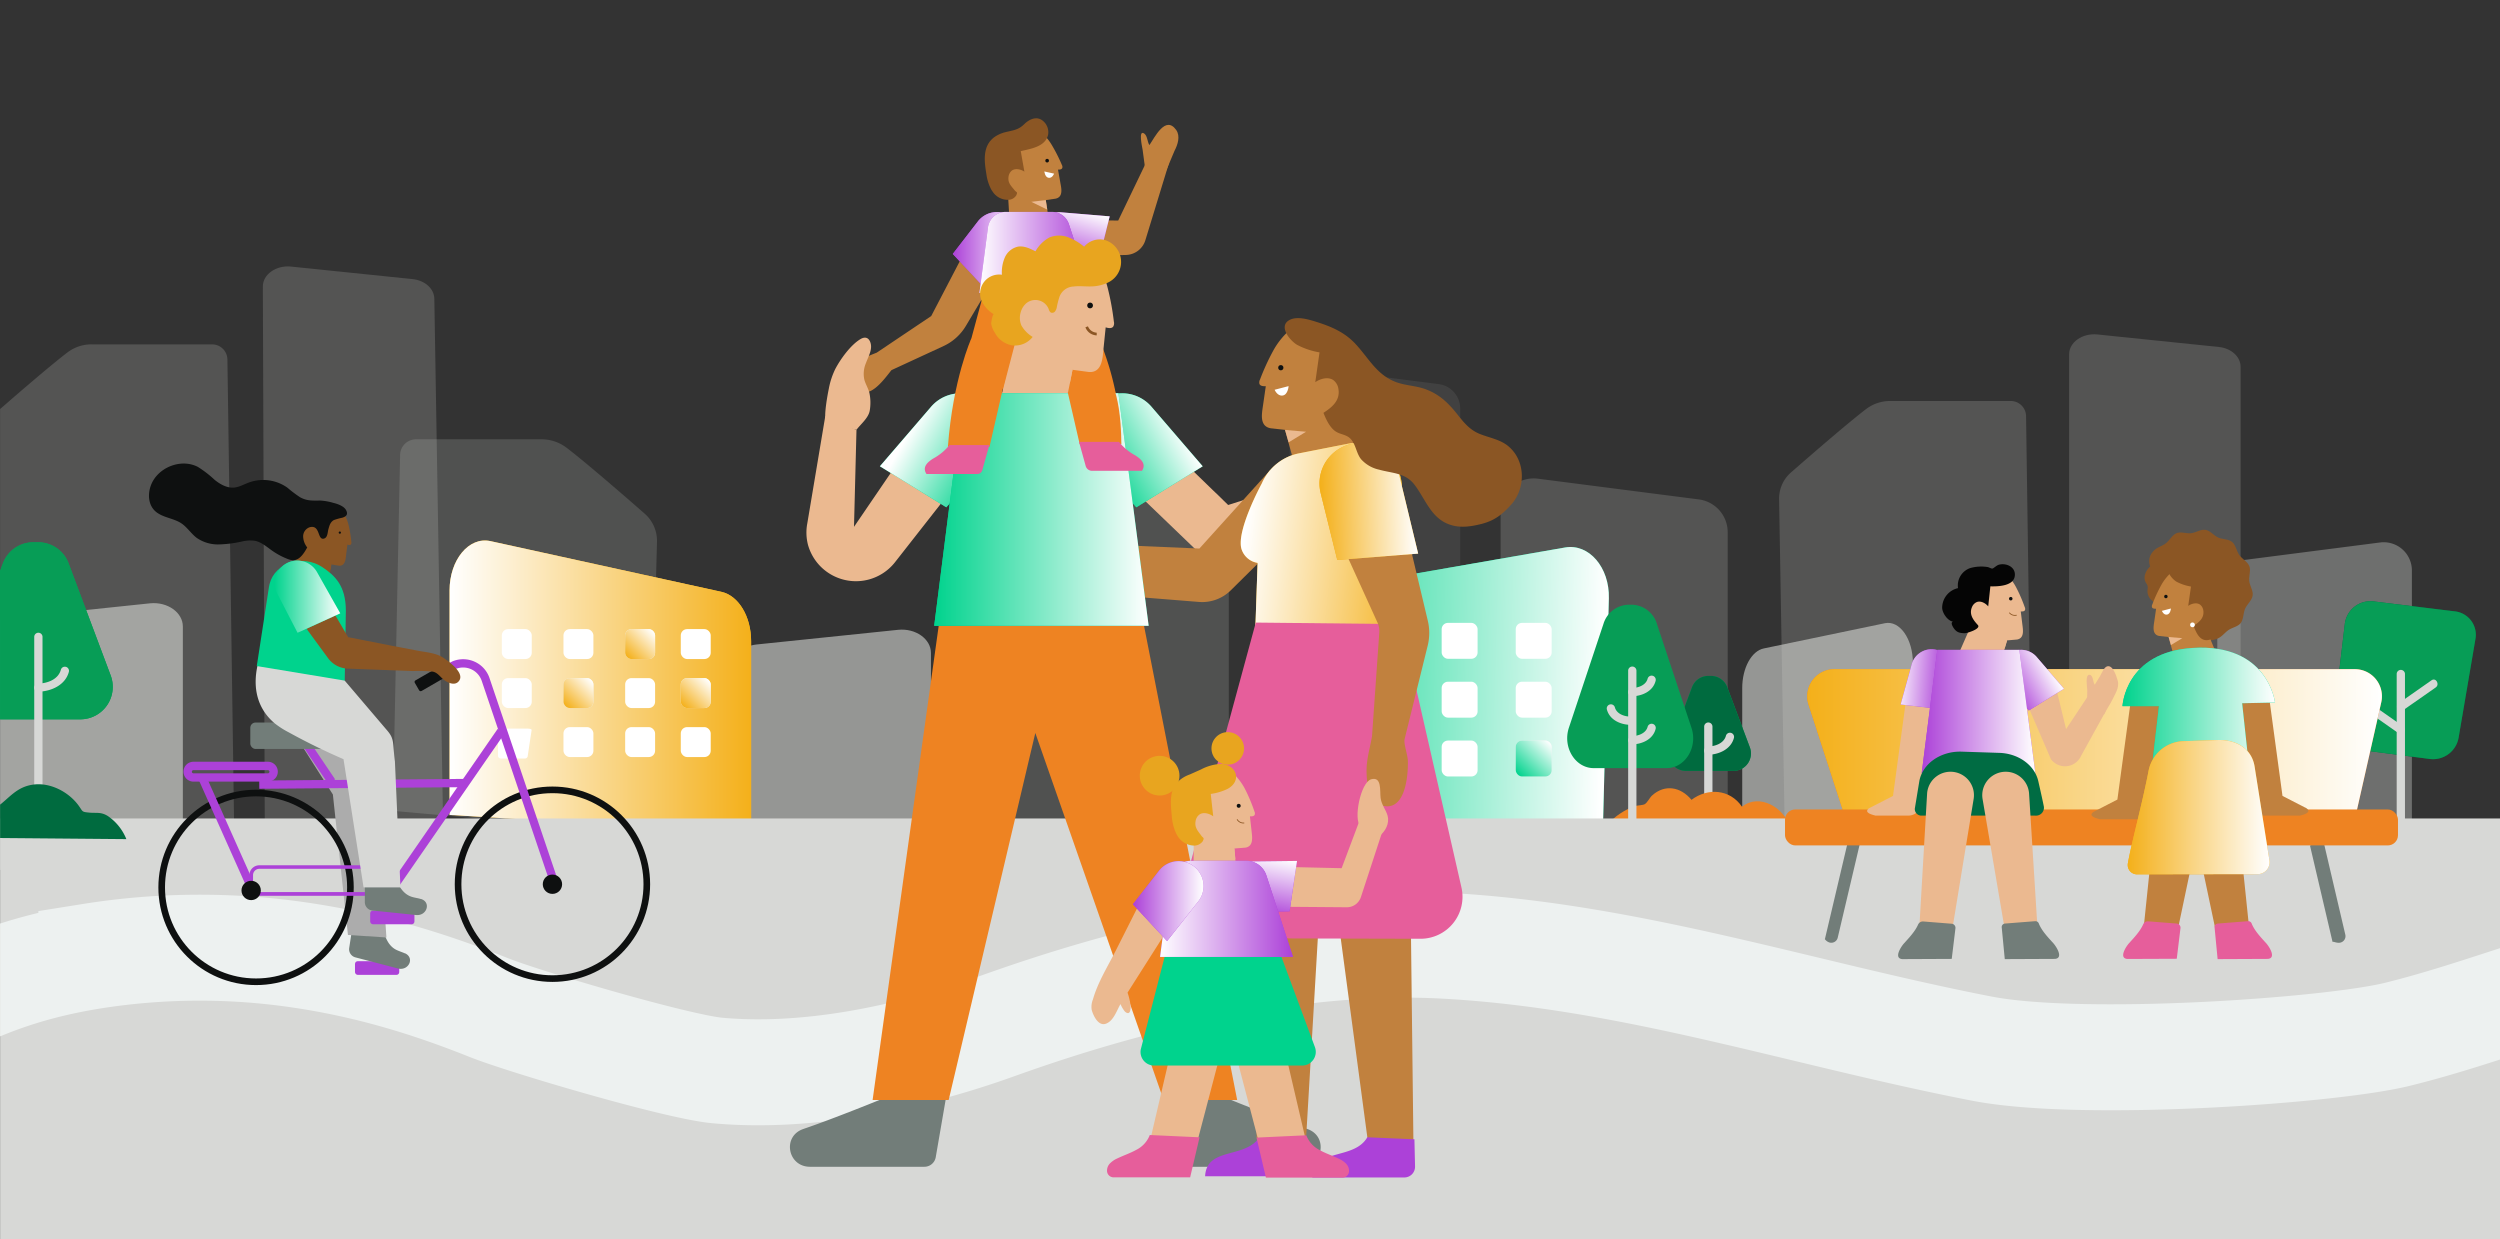 <svg
  xmlns="http://www.w3.org/2000/svg"
  xmlns:xlink="http://www.w3.org/1999/xlink" viewBox="0 0 755.01 374.33">
  <rect x="0" y="0" width="755.01" height="374.33" fill="#333333" stroke="none"/>
  <defs>
    <clipPath id="clip-path">
      <rect x="0.03" width="754.98" height="374.33" style="fill:none"/>
    </clipPath>
    <linearGradient id="linear-gradient" x1="384.95" y1="207.58" x2="485.21" y2="207.58" gradientTransform="matrix(1, 0.03, -0.03, 1, 5.41, -9.94)" gradientUnits="userSpaceOnUse">
      <stop offset="0" stop-color="#00d38d"/>
      <stop offset="1" stop-color="#fff"/>
    </linearGradient>
    <linearGradient id="linear-gradient-2" x1="413.58" y1="216.17" x2="423.32" y2="206.43" gradientTransform="matrix(1, 0, 0, 1, 0, 0)" xlink:href="#linear-gradient"/>
    <linearGradient id="linear-gradient-3" x1="458.31" y1="233.94" x2="468.05" y2="224.2" gradientTransform="matrix(1, 0, 0, 1, 0, 0)" xlink:href="#linear-gradient"/>
    <linearGradient id="linear-gradient-4" x1="226.89" y1="207.48" x2="135.77" y2="207.48" gradientUnits="userSpaceOnUse">
      <stop offset="0" stop-color="#f4b01a"/>
      <stop offset="1" stop-color="#fff"/>
    </linearGradient>
    <linearGradient id="linear-gradient-5" x1="170.73" y1="213.27" x2="178.66" y2="205.35" xlink:href="#linear-gradient-4"/>
    <linearGradient id="linear-gradient-6" x1="206.16" y1="213.27" x2="214.08" y2="205.35" xlink:href="#linear-gradient-4"/>
    <linearGradient id="linear-gradient-7" x1="189.36" y1="198.47" x2="197.28" y2="190.55" xlink:href="#linear-gradient-4"/>
    <linearGradient id="linear-gradient-8" x1="287.79" y1="75.72" x2="308.39" y2="75.72" gradientUnits="userSpaceOnUse">
      <stop offset="0" stop-color="#ac41d8"/>
      <stop offset="1" stop-color="#fff"/>
    </linearGradient>
    <linearGradient id="linear-gradient-9" x1="1516.55" y1="911.49" x2="1533.77" y2="911.49" gradientTransform="translate(-982.68 1275.51) rotate(-73.55)" xlink:href="#linear-gradient-8"/>
    <linearGradient id="linear-gradient-10" x1="286.01" y1="76.22" x2="319.84" y2="76.22" gradientTransform="matrix(-1, 0, 0, 1, 615.63, 0)" xlink:href="#linear-gradient-8"/>
    <linearGradient id="linear-gradient-11" x1="319.68" y1="-856.23" x2="347.61" y2="-856.23" gradientTransform="matrix(-0.87, -0.49, -0.49, 0.87, 158.42, 1043.92)" xlink:href="#linear-gradient"/>
    <linearGradient id="linear-gradient-12" x1="518.68" y1="-744.8" x2="546.6" y2="-744.8" gradientTransform="translate(242.46 1043.92) rotate(-29.25)" xlink:href="#linear-gradient"/>
    <linearGradient id="linear-gradient-13" x1="282.13" y1="153.87" x2="346.9" y2="153.87" gradientTransform="matrix(1, 0, 0, 1, 0, 0)" xlink:href="#linear-gradient"/>
    <linearGradient id="linear-gradient-14" x1="124.8" y1="146.55" x2="178.91" y2="146.55" gradientTransform="matrix(-0.99, -0.11, -0.11, 0.99, 569.01, 37.24)" xlink:href="#linear-gradient-4"/>
    <linearGradient id="linear-gradient-15" x1="3410.57" y1="118.61" x2="3439.6" y2="118.61" gradientTransform="translate(-3013.94 155.06) rotate(-2.05)" xlink:href="#linear-gradient-4"/>
    <linearGradient id="linear-gradient-16" x1="1321.34" y1="1008.24" x2="1339.57" y2="1008.24" gradientTransform="translate(-862.22 1382.35) rotate(-79.08)" xlink:href="#linear-gradient-8"/>
    <linearGradient id="linear-gradient-17" x1="225.14" y1="274.52" x2="265.29" y2="274.52" gradientTransform="matrix(-1, 0, 0, 1, 615.63, 0)" xlink:href="#linear-gradient-8"/>
    <linearGradient id="linear-gradient-18" x1="342.15" y1="272.11" x2="363.46" y2="272.11" xlink:href="#linear-gradient-8"/>
    <linearGradient id="linear-gradient-19" x1="545.79" y1="224.28" x2="719.35" y2="224.28" xlink:href="#linear-gradient-4"/>
    <linearGradient id="linear-gradient-20" x1="641" y1="215.23" x2="687.06" y2="215.23" gradientTransform="matrix(1, 0, 0, 1, 0, 0)" xlink:href="#linear-gradient"/>
    <linearGradient id="linear-gradient-21" x1="642.58" y1="243.67" x2="685.42" y2="243.67" xlink:href="#linear-gradient-4"/>
    <linearGradient id="linear-gradient-22" x1="27.85" y1="-948.91" x2="42.65" y2="-948.91" gradientTransform="matrix(-1, -0.07, -0.07, 1, 548.73, 1153.91)" xlink:href="#linear-gradient-8"/>
    <linearGradient id="linear-gradient-23" x1="725.96" y1="-551.7" x2="740.76" y2="-551.7" gradientTransform="translate(242.46 1043.92) rotate(-29.25)" xlink:href="#linear-gradient-8"/>
    <linearGradient id="linear-gradient-24" x1="580.36" y1="214.88" x2="614.69" y2="214.88" xlink:href="#linear-gradient-8"/>
    <linearGradient id="linear-gradient-25" x1="82.96" y1="180.22" x2="102.73" y2="180.22" gradientTransform="matrix(1, 0, 0, 1, 0, 0)" xlink:href="#linear-gradient"/>
  </defs>
  <title>LOGIN_MRV_VETOR_mobile</title>
  <g style="isolation:isolate">
    <g id="Layer_2" data-name="Layer 2">
      <g style="clip-path:url(#clip-path)">
        <path d="M389.47,200.93v-82.2a7.47,7.47,0,0,1,8.43-7.41L434.47,116a7.47,7.47,0,0,1,6.52,7.41v73.14" style="fill:#d7d8d6;opacity:0.09"/>
        <path d="M70.8,256,68.68,108.63A4.63,4.63,0,0,0,64.05,104H27.61a11.94,11.94,0,0,0-7.27,2.46c-5.56,4.24-16.88,14.06-22.67,19.13a10.52,10.52,0,0,0-3.59,7.9l2.21,129.19" style="fill:#d7d8d6;opacity:0.2"/>
        <g style="opacity:0.6">
          <path d="M728.4,252.16V172.28a8.52,8.52,0,0,0-9.61-8.45l-41.73,5.37a8.52,8.52,0,0,0-7.43,8.45v94.54" style="fill:#d7d8d6;opacity:0.6"/>
        </g>
        <path d="M118.63,244.89l2.2-107.41a4.81,4.81,0,0,1,4.82-4.81h37.9a12.46,12.46,0,0,1,7.56,2.55c5.78,4.41,17.56,14.63,23.58,19.9a10.93,10.93,0,0,1,3.73,8.22l-2.3,88.48" style="fill:#d7d8d6;opacity:0.18"/>
        <path d="M371.1,250V156.75a10,10,0,0,0-11.21-9.86l-48.69,6.28a9.93,9.93,0,0,0-8.67,9.86V273.32" style="fill:#d7d8d6;opacity:0.18"/>
        <path d="M453.19,247.62v-93.2a10,10,0,0,1,11.22-9.86l48.68,6.27a10,10,0,0,1,8.68,9.86V271" style="fill:#d7d8d6;opacity:0.2"/>
        <path d="M577.7,252.7V200.21c0-7.29-4-12.91-8.43-12l-36.59,7.62c-3.73.77-6.52,5.91-6.52,12v73.26" style="fill:#d7d8d6;opacity:0.6"/>
        <path d="M55.22,266.49V189.2c0-4.23-4.63-7.5-9.85-7L2.62,186.67c-4.36.45-7.62,3.43-7.62,7V262.4" style="fill:#d7d8d6;opacity:0.6"/>
        <path d="M281.15,274.49V197.2c0-4.23-4.62-7.5-9.84-7l-42.76,4.43c-4.35.45-7.61,3.43-7.61,7V270.4" style="fill:#d7d8d6;opacity:0.6"/>
        <path d="M80,260,79.38,86.5c0-3.63,4-6.43,8.47-6l36.77,3.79c3.74.39,6.55,2.94,6.55,6L134,260" style="fill:#d7d8d6;opacity:0.2"/>
        <path d="M614,273.12l-2.12-147.39a4.63,4.63,0,0,0-4.63-4.63H570.82a12,12,0,0,0-7.27,2.45c-5.56,4.25-16.88,14.07-22.68,19.14a10.51,10.51,0,0,0-3.58,7.9l2.21,129.18" style="fill:#d7d8d6;opacity:0.2"/>
        <path d="M624.88,213.18V107c0-3.63,4-6.43,8.47-6l36.77,3.79c3.74.39,6.55,2.94,6.55,6v98.89" style="fill:#d7d8d6;opacity:0.2"/>
        <path d="M484.12,248.94l1.76-68.26c.23-9.31-6-16.59-13.21-15.34L395.6,178.78c-5.76,1-10.15,7.26-10.34,14.74L383.75,252" style="fill:#00d38d"/>
        <path d="M484.12,248.94l1.76-68.26c.23-9.31-6-16.59-13.21-15.34L395.6,178.78c-5.76,1-10.15,7.26-10.34,14.74L383.75,252" style="mix-blend-mode:multiply;fill:url(#linear-gradient)"/>
        <rect x="413.02" y="188.11" width="10.85" height="10.85" rx="1.9" ry="1.9" style="fill:#fff"/>
        <rect x="413.02" y="205.88" width="10.85" height="10.85" rx="1.9" ry="1.9" style="fill:#edf1f0"/>
        <rect x="413.02" y="205.88" width="10.85" height="10.85" rx="1.9" ry="1.9" style="fill:url(#linear-gradient-2)"/>
        <rect x="413.02" y="223.65" width="10.85" height="10.85" rx="1.9" ry="1.9" style="fill:#fff"/>
        <rect x="435.39" y="188.11" width="10.85" height="10.85" rx="1.9" ry="1.9" style="fill:#fff"/>
        <rect x="435.39" y="205.88" width="10.85" height="10.85" rx="1.9" ry="1.9" style="fill:#fff"/>
        <rect x="435.39" y="223.65" width="10.85" height="10.85" rx="1.9" ry="1.9" style="fill:#fff"/>
        <rect x="457.76" y="188.11" width="10.85" height="10.85" rx="1.9" ry="1.9" style="fill:#fff"/>
        <rect x="457.76" y="205.88" width="10.85" height="10.85" rx="1.9" ry="1.9" style="fill:#fff"/>
        <rect x="457.76" y="223.65" width="10.85" height="10.85" rx="1.9" ry="1.9" style="fill:#edf1f0"/>
        <rect x="457.76" y="223.65" width="10.85" height="10.85" rx="1.9" ry="1.9" style="fill:url(#linear-gradient-3)"/>
        <path d="M511,207.53l-6.81,18.17a5.26,5.26,0,0,0,4.92,7.1h14.43a5.26,5.26,0,0,0,4.92-7.1l-6.83-18.17a5.25,5.25,0,0,0-4.91-3.4H516A5.25,5.25,0,0,0,511,207.53Z" style="fill:#079d56"/>
        <path d="M511,207.53l-6.81,18.17a5.26,5.26,0,0,0,4.92,7.1h14.43a5.26,5.26,0,0,0,4.92-7.1l-6.83-18.17a5.25,5.25,0,0,0-4.91-3.4H516A5.25,5.25,0,0,0,511,207.53Z" style="fill:#006b3f"/>
        <path d="M514.67,219.44v29.47a1.25,1.25,0,0,0,2.5,0V219.44a1.25,1.25,0,0,0-2.5,0Z" style="fill:#d7d8d6"/>
        <path d="M515.92,227.94c3.29-.08,6.86-1.7,7.74-5.11a1.25,1.25,0,0,0-2.41-.66c-.59,2.29-3.18,3.21-5.33,3.27a1.25,1.25,0,0,0,0,2.5Z" style="fill:#d7d8d6"/>
        <path d="M135.77,246.11v-67.8c0-9.25,5.86-16.32,12.35-14.89l69.72,15.31c5.21,1.14,9,7.46,9,14.89v58.11" style="fill:#f4b01a"/>
        <path d="M135.77,246.11v-67.8c0-9.25,5.86-16.32,12.35-14.89l69.72,15.31c5.21,1.14,9,7.46,9,14.89v58.11" style="mix-blend-mode:multiply;fill:url(#linear-gradient-4)"/>
        <rect x="151.55" y="189.99" width="9.04" height="9.04" rx="1.9" ry="1.9" style="fill:#fff"/>
        <rect x="151.55" y="204.79" width="9.04" height="9.04" rx="1.9" ry="1.9" style="fill:#fff"/>
        <path d="M158.55,229.08h-7.29a.87.87,0,0,1-.87-.87v-7.29a.88.88,0,0,1,.87-.88h7.29c.48,0,2-.06,2,.43l-1.16,7.74A.87.87,0,0,1,158.55,229.08Z" style="fill:#fff"/>
        <rect x="170.17" y="189.99" width="9.04" height="9.04" rx="1.9" ry="1.9" style="fill:#fff"/>
        <rect x="170.17" y="204.79" width="9.04" height="9.04" rx="1.9" ry="1.9" style="fill:#edf1f0"/>
        <rect x="170.17" y="204.79" width="9.04" height="9.04" rx="1.9" ry="1.9" style="fill:url(#linear-gradient-5)"/>
        <rect x="170.17" y="219.59" width="9.04" height="9.04" rx="1.9" ry="1.9" style="fill:#fff"/>
        <rect x="205.6" y="189.99" width="9.04" height="9.04" rx="1.9" ry="1.9" style="fill:#fff"/>
        <rect x="205.6" y="204.79" width="9.04" height="9.04" rx="1.9" ry="1.9" style="fill:#edf1f0"/>
        <rect x="205.6" y="204.79" width="9.04" height="9.04" rx="1.9" ry="1.9" style="fill:url(#linear-gradient-6)"/>
        <rect x="205.6" y="219.59" width="9.04" height="9.04" rx="1.9" ry="1.9" style="fill:#fff"/>
        <rect x="188.8" y="189.99" width="9.04" height="9.04" rx="1.9" ry="1.9" style="fill:#edf1f0"/>
        <rect x="188.8" y="189.99" width="9.04" height="9.04" rx="1.9" ry="1.9" style="fill:url(#linear-gradient-7)"/>
        <rect x="188.8" y="204.79" width="9.04" height="9.04" rx="1.9" ry="1.9" style="fill:#fff"/>
        <rect x="188.8" y="219.59" width="9.04" height="9.04" rx="1.9" ry="1.9" style="fill:#fff"/>
        <path d="M486.17,248.56c.9-1.72,5-4.25,7.37-5.07.74-.26,2.64-.29,3.19-.63.82-.51,1.43-1.92,2.22-2.63,3.82-3.45,8.58-2.65,11.89,1.32,4.86-3.67,11.57-3.29,15.26,2.09,5.27-4.24,12.75.39,14.31,5.85" style="fill:#ee8322"/>
        <rect x="-5.94" y="247.17" width="853.71" height="134.77" style="fill:#d7d8d6"/>
        <path d="M20.72,170.13,33.43,204a9.8,9.8,0,0,1-9.17,13.24H-2.68A9.8,9.8,0,0,1-11.85,204L.88,170.12a9.8,9.8,0,0,1,9.18-6.35h1.48A9.8,9.8,0,0,1,20.72,170.13Z" style="fill:#079d56"/>
        <path d="M20.72,170.13,33.43,204a9.8,9.8,0,0,1-9.17,13.24H-2.68A9.8,9.8,0,0,1-11.85,204L.88,170.12a9.8,9.8,0,0,1,9.18-6.35h1.48A9.8,9.8,0,0,1,20.72,170.13Z" style="fill:#079d56"/>
        <path d="M10.34,192.34v55a1.25,1.25,0,0,0,2.5,0v-55a1.25,1.25,0,0,0-2.5,0Z" style="fill:#d7d8d6"/>
        <path d="M11.59,208.89c3.9-.09,8.16-2,9.21-6a1.25,1.25,0,0,0-2.41-.66c-.76,2.93-4,4.14-6.8,4.21a1.25,1.25,0,0,0,0,2.5Z" style="fill:#d7d8d6"/>
        <path d="M708.15,188.37c-1,8.42-2.59,21.81-3.58,29.93a7.11,7.11,0,0,0,6.25,7.91l22.95,3a7.84,7.84,0,0,0,8.72-6.32l5.12-30a7.11,7.11,0,0,0-6.27-8.26l-24.49-3A7.8,7.8,0,0,0,708.15,188.37Z" style="fill:#006b3f"/>
        <path d="M708.15,188.37c-1,8.42-2.59,21.81-3.58,29.93a7.11,7.11,0,0,0,6.25,7.91l22.95,3a7.84,7.84,0,0,0,8.72-6.32l5.12-30a7.11,7.11,0,0,0-6.27-8.26l-24.49-3A7.8,7.8,0,0,0,708.15,188.37Z" style="fill:#079d56"/>
        <path d="M723.81,203.56v44.77a1.25,1.25,0,0,0,2.5,0V203.56a1.25,1.25,0,0,0-2.5,0Z" style="fill:#d7d8d6"/>
        <path d="M714.52,214.54l9.91,6.94c1.32.92,2.57-1.24,1.26-2.16l-9.91-6.94c-1.32-.92-2.57,1.25-1.26,2.16Z" style="fill:#d7d8d6"/>
        <path d="M734.33,205.45l-9.9,6.93c-1.31.92-.06,3.09,1.26,2.16l9.91-6.93c1.3-.92.06-3.09-1.27-2.16Z" style="fill:#d7d8d6"/>
        <path d="M500.42,188.49l10.4,31.28c2,5.91-1.91,12.21-7.5,12.21h-22c-5.6,0-9.47-6.31-7.5-12.22l10.41-31.27a8.12,8.12,0,0,1,7.5-5.86h1.22A8.11,8.11,0,0,1,500.42,188.49Z" style="fill:#079d56"/>
        <path d="M491.71,202.55v45a1.25,1.25,0,0,0,2.5,0v-45a1.25,1.25,0,0,0-2.5,0Z" style="fill:#d7d8d6"/>
        <path d="M493,224.8c3-.07,6.22-1.55,7-4.64a1.25,1.25,0,0,0-2.41-.67c-.52,2-2.86,2.77-4.61,2.81a1.25,1.25,0,0,0,0,2.5Z" style="fill:#d7d8d6"/>
        <path d="M493,210.27c3-.07,6.22-1.55,7-4.64a1.25,1.25,0,0,0-2.41-.67c-.52,2-2.86,2.77-4.61,2.81a1.25,1.25,0,0,0,0,2.5Z" style="fill:#d7d8d6"/>
        <path d="M492.3,216.4c-1.75,0-4.09-.8-4.61-2.81a1.25,1.25,0,0,0-2.41.66c.8,3.1,4,4.58,7,4.65a1.25,1.25,0,0,0,0-2.5Z" style="fill:#d7d8d6"/>
        <path d="M-28.6,252.83c2.85-1.46,4.55-5,8-5.5,2.59-.38,4.15,1.18,6.37-.05,2.72-1.52,3.56-4.31,7.08-4.79A8.35,8.35,0,0,1-1,243.79c3.82-2.7,5.93-6.25,11.29-6.87,5-.57,10.33,2.22,13.3,6.16,1.55,2.07.91,2.11,3.48,2.34,2.07.19,3.41-.27,5.46,1a15.35,15.35,0,0,1,5.63,7" style="fill:#006b3f"/>
        <path d="M-26.31,308.4c17-9.95,33-16.21,53.9-19.6a207.31,207.31,0,0,1,63.2-.34c20.27,3,38.39,8.47,56.8,15.82,10.64,4.26,56.55,17.81,68.93,19,27.13,2.52,57.1-3.79,81.79-12.39,12.57-4.38,76.61-28.56,137.79-25.29,56.42,3,108,20.54,162.48,31.1,30.34,5.88,105.22.67,125.43-4.33,26.47-6.53,51.06-17.32,78.15-22.35,11.74-2.19,24-2.55,36-2.82,5.08-.12,10.68-.35,15.53.8" style="fill:none;stroke:#edf1f0;stroke-miterlimit:10;stroke-width:32px"/>
        <polyline points="293.19 102.82 296.46 90.73 310.31 92.23 303.93 118.88" style="fill:#ee8322"/>
        <path d="M331.57,101.49a86.52,86.52,0,0,1,7.06,32.69H326.07L321,112.06" style="fill:#ee8322"/>
        <path d="M329,66.49l8.7.12L346.17,49h6.94l-7.22,23.6A6.31,6.31,0,0,1,340,77l-11.72.29" style="fill:#c1813e"/>
        <path d="M292.64,73.56,281.23,95.45l-16.47,11.06c-2.36.94-4.68,1.73-6.26,3.86s-2.13,5.61.22,7.41c4,3.07,8.4-3.41,10.51-6L285,104.49a15.31,15.31,0,0,0,6.66-6L300.88,83" style="fill:#c1813e"/>
        <path d="M297.75,87.41l-10-10.72,7.57-9.82a7.27,7.27,0,0,1,12.08.85h0a7.27,7.27,0,0,1-.7,8.2Z" style="fill:#ac41d8"/>
        <g style="mix-blend-mode:multiply">
          <path d="M297.75,87.41l-10-10.72,7.57-9.82a7.27,7.27,0,0,1,12.08.85h0a7.27,7.27,0,0,1-.7,8.2Z" style="fill:url(#linear-gradient-8)"/>
        </g>
        <path d="M335.13,65.34l-3.52,14.1-12.27-1A7.22,7.22,0,0,1,313.5,68h0a7.21,7.21,0,0,1,7.19-3.86Z" style="fill:#ac41d8"/>
        <path d="M335.13,65.34l-3.52,14.1-12.27-1A7.22,7.22,0,0,1,313.5,68h0a7.21,7.21,0,0,1,7.19-3.86Z" style="mix-blend-mode:multiply;fill:url(#linear-gradient-9)"/>
        <path d="M304.87,66.52l11.58-1.38s.1,0,.1-.06l-.72-4.65,3-.44c2.36-.54,1.69-3.17,1.39-4.85l-.7-3.92c.5,0,1.12,0,1.3-.52a1.22,1.22,0,0,0-.14-.92,49.66,49.66,0,0,0-3-5.93A16,16,0,0,0,313.29,39c-1.49-1-3.1-.42-4.82.13A11.32,11.32,0,0,0,304,42a10.55,10.55,0,0,0-2.12,2.93,9.88,9.88,0,0,0,2.42,11.71Z" style="fill:#c1813e"/>
        <circle cx="316.24" cy="48.52" r="0.55" style="fill:#0e1010"/>
        <path d="M315.4,51.78l2.94.66s-.52,1.43-1.65,1.26S315.4,51.78,315.4,51.78Z" style="fill:#fff"/>
        <polyline points="315.83 60.43 311.46 60.95 316.28 63.31" style="fill:#ebb990;mix-blend-mode:multiply"/>
        <path d="M299.46,57.41a13.68,13.68,0,0,1-1.58-4.91c-.63-3.83-1.19-8.28,2.3-11a9.87,9.87,0,0,1,3.52-1.6c2.32-.57,3.82-.64,5.6-2.38,1.39-1.35,3.39-2.45,5.24-1.33a4.44,4.44,0,0,1,2,4.46c-.78,3.67-5.25,4.27-8.27,5l1.1,6.18c-1.11-.72-2.75-1.09-3.8-.3a2.84,2.84,0,0,0-1,1.93c-.22,1.85.82,2.69,1.85,4,.59.73,1,.41.5,1.53a2.9,2.9,0,0,1-2.19,1.35,5.48,5.48,0,0,1-4.94-2.45Z" style="fill:#8b5624"/>
        <path d="M295.79,88.46l2.58-19.79A5.37,5.37,0,0,1,303.7,64h14a5.37,5.37,0,0,1,5.11,3.71l6.79,20.74" style="fill:#ac41d8"/>
        <path d="M295.79,88.46l2.58-19.79A5.37,5.37,0,0,1,303.7,64h14a5.37,5.37,0,0,1,5.11,3.71l6.79,20.74" style="mix-blend-mode:multiply;fill:url(#linear-gradient-10)"/>
        <path d="M390.27,137.82l-2.19-8-4.39-.49c-3.44-.66-2.59-4.51-2.24-7l.82-5.69c-.72,0-1.62,0-1.91-.69a1.79,1.79,0,0,1,.17-1.33,69.44,69.44,0,0,1,4-8.73,23,23,0,0,1,6.21-7.23c2.11-1.53,4.47-.76,7,0a16.48,16.48,0,0,1,6.66,4,15.28,15.28,0,0,1,3.2,4.13,14.27,14.27,0,0,1-2.94,17l4.78,11.49" style="fill:#c1813e"/>
        <circle cx="386.81" cy="111.05" r="0.79" style="fill:#0e1010"/>
        <path d="M389.16,116.61l-4.22,1.1s.82,2,2.44,1.74S389.16,116.61,389.16,116.61Z" style="fill:#fff"/>
        <polyline points="388.08 129.84 394.43 130.39 389.16 133.59" style="fill:#ebb990;mix-blend-mode:multiply"/>
        <path d="M382.68,148.74l-11.77,3.77-15.53-15.06L342.2,147.8l20.87,20.06a9.44,9.44,0,0,0,9.88,1.88" style="fill:#ebb990"/>
        <path d="M383.58,142l-21.36,23.66-23.66-1,1,15.32,22.54,1.81a12.27,12.27,0,0,0,9.61-3.52l9-8.9" style="fill:#c1813e"/>
        <path d="M274.09,135.38l-16.18,23.73.75-29.26-9.42-4.19-5.44,32.45a14.81,14.81,0,0,0,.23,6.49,15,15,0,0,0,8.86,9.84h0a15,15,0,0,0,17.39-4.63l15.44-19.7" style="fill:#ebb990"/>
        <path d="M265.73,140.82l20.06,12.39,13.13-15a11.71,11.71,0,0,0-5.13-18.82h0A11.71,11.71,0,0,0,281.06,123Z" style="fill:#00d38d"/>
        <path d="M265.73,140.82l20.06,12.39,13.13-15a11.71,11.71,0,0,0-5.13-18.82h0A11.71,11.71,0,0,0,281.06,123Z" style="mix-blend-mode:multiply;fill:url(#linear-gradient-11)"/>
        <path d="M301.08,124.56h20.27l2.55-12.88,5,.67c4,.21,4.08-4.25,4.36-7l.66-6.49c.78.25,1.79.42,2.28-.23a2,2,0,0,0,.19-1.52,79,79,0,0,0-2-10.69c-1.06-3.69-2.37-9-6.59-9.82-4.89-1-9.92.47-14.68,2-4.47,1.43-7,5.14-8,9.66a16.19,16.19,0,0,0-.13,6.43,50.72,50.72,0,0,0,2.37,5.87S301.08,124.56,301.08,124.56Z" style="fill:#ebb990"/>
        <circle cx="329.21" cy="92.25" r="0.87" style="fill:#0e1010"/>
        <path d="M330.33,101.15a3.65,3.65,0,0,1-2.53-2.31l.77-.29a3,3,0,0,0,2.64,1.92v.82A3.28,3.28,0,0,1,330.33,101.15Z" style="fill:#8b5624"/>
        <path d="M319.85,90a4.71,4.71,0,0,1,4.33-3.47c2.06-.25,4.14.1,6.2-.07a12.32,12.32,0,0,0,4.12-1.08,6.89,6.89,0,0,0-.75-12.86,6.14,6.14,0,0,0-6.34,2,16.75,16.75,0,0,0-4.88-2.89,7.7,7.7,0,0,0-5.57.07,10.64,10.64,0,0,0-4.24,4.2c-1.64-.84-3.42-1.7-5.24-1.42a5.64,5.64,0,0,0-4,3.25,11.26,11.26,0,0,0-.9,5.24,5.75,5.75,0,0,0-6.25,7.62,9.19,9.19,0,0,0,3.83,4.33c-.38-.25-.85,2.57-.82,2.82a7.16,7.16,0,0,0,1.11,2.75,7.3,7.3,0,0,0,5.18,3.8,6.77,6.77,0,0,0,6.24-2.54,9.53,9.53,0,0,1-3.41-3.47,5.85,5.85,0,0,1-.17-4.08,5.53,5.53,0,0,1,1.59-2.56,4.31,4.31,0,0,1,6.83,1.71,1.94,1.94,0,0,0,.58,1,1.06,1.06,0,0,0,1.32-.28,3,3,0,0,0,.56-1.35A22.4,22.4,0,0,1,319.85,90Z" style="fill:#e8a51f"/>
        <g style="mix-blend-mode:multiply">
          <polyline points="323.9 111.68 316.2 110.45 323.08 115.84" style="fill:#ebb990"/>
        </g>
        <path d="M285.67,331.67l-3.08,17.85a3.48,3.48,0,0,1-3.47,2.85H244.63c-6.75,0-8.45-9.13-2.11-11.38l.27-.1c9.06-3.06,24.34-9.31,24.34-9.31" style="fill:#727d79"/>
        <path d="M351.75,331.67l3.07,17.85a3.49,3.49,0,0,0,3.47,2.85h34.5c6.74,0,8.44-9.13,2.11-11.38l-.27-.1c-9.06-3.06-24.35-9.31-24.35-9.31" style="fill:#727d79"/>
        <path d="M363.22,140.82l-20.06,12.39-13.14-15a11.72,11.72,0,0,1,5.13-18.82h0A11.72,11.72,0,0,1,347.89,123Z" style="fill:#00d38d"/>
        <path d="M363.22,140.82l-20.06,12.39-13.14-15a11.72,11.72,0,0,1,5.13-18.82h0A11.72,11.72,0,0,1,347.89,123Z" style="mix-blend-mode:multiply;fill:url(#linear-gradient-12)"/>
        <polyline points="283.49 188.99 263.53 332.2 286.5 332.2 312.67 221.36 351.41 332.2 373.63 332.2 345.5 188.99" style="fill:#ee8322"/>
        <polygon points="346.9 188.99 282.13 188.99 291.02 118.75 337.76 118.75 346.9 188.99" style="fill:#00d38d"/>
        <polygon points="346.9 188.99 282.13 188.99 291.02 118.75 337.76 118.75 346.9 188.99" style="mix-blend-mode:multiply;fill:url(#linear-gradient-13)"/>
        <path d="M249.43,127.57c-.72-1.91.5-8.38.9-10.3a22.82,22.82,0,0,1,1.93-5.83c1.57-3,4.6-7.21,7.56-9,1.34-.82,2.5-.59,3.05,1,.71,2.07-.65,4.27-1.33,6.16a8.3,8.3,0,0,0-.51,5.05c.38,1.4,1.19,2.63,1.53,4a14.17,14.17,0,0,1,.1,5.39c-.4,2.24-2.79,4.11-4,5.76" style="fill:#ebb990"/>
        <path d="M392.42,136.89A15.56,15.56,0,0,0,381.07,146s-8.18,15-6,20.19A6.1,6.1,0,0,0,379.8,170l-.9,26.19,46.41,1.07-1.95-49A13.67,13.67,0,0,0,407.12,134Z" style="fill:#f4b01a"/>
        <path d="M392.42,136.89A15.56,15.56,0,0,0,381.07,146s-8.18,15-6,20.19A6.1,6.1,0,0,0,379.8,170l-.9,26.19,46.41,1.07-1.95-49A13.67,13.67,0,0,0,407.12,134Z" style="mix-blend-mode:multiply;fill:url(#linear-gradient-14)"/>
        <polyline points="404.21 278.17 413.39 346.83 426.88 346.83 426.1 280.64" style="fill:#c1813e"/>
        <path d="M412.94,343.46c-4.12,7.07-16.17,3.07-16.61,12.14h27.78a3.24,3.24,0,0,0,3.24-3.32l-.19-8.21" style="fill:#ac41d8"/>
        <path d="M380.57,343.1c-4.12,7.06-16.17,3.07-16.62,12.13h27.78a3.23,3.23,0,0,0,3.24-3.31l-.19-8.22" style="fill:#ac41d8"/>
        <polyline points="398.21 279.58 394.5 342.86 379.47 343.56 381.27 271.47" style="fill:#c1813e"/>
        <path d="M423.25,188.49l-44-.47-22.36,82.33a10.3,10.3,0,0,0,9.92,13l62.17.16A12.67,12.67,0,0,0,441.36,268Z" style="fill:#e65e9b"/>
        <path d="M406.25,166.59,416,188a6.2,6.2,0,0,1,.55,3.06l-2.2,31.33c-.62,3.61-1.74,7.05-1.64,10.82.09,3.34.45,8.62,4.14,9.91,7.32,2.56,8.4-8.1,8.34-13.07,0-2.09-1.29-5.19-1-6.81l7-28.34a16,16,0,0,0,0-7.5l-5.47-23" style="fill:#c1813e"/>
        <path d="M428.29,167.19l-24.43,1.92-5-20.14a12.18,12.18,0,0,1,13.69-15h0a12.18,12.18,0,0,1,10,9.44Z" style="fill:#f4b01a"/>
        <path d="M428.29,167.19l-24.43,1.92-5-20.14a12.18,12.18,0,0,1,13.69-15h0a12.18,12.18,0,0,1,10,9.44Z" style="mix-blend-mode:multiply;fill:url(#linear-gradient-15)"/>
        <path d="M428.46,148.23c2.73,4.21,4.63,9,10.21,10.46,2.92.76,5.86.26,8.71-.45,3.93-1,6.21-2.78,8.91-5.74,4.59-5,4.55-13.55-1-17.93-2.4-1.88-5.58-2.39-8.35-3.5-3.23-1.29-5-3.66-7.07-6.26-2.68-3.29-5.16-5.67-9.19-7.21-2.89-1.11-6-1.11-8.92-2.15-6.06-2.2-8.4-7.37-12.55-11.75-3.23-3.4-7.24-5.11-11.62-6.48-2.29-.72-5.69-1.77-8-.66-3.7,1.79-.15,6.22,2.15,7.59a22.38,22.38,0,0,0,6.76,2.27l-1.28,9c1.56-1.09,3.91-1.7,5.47-.61a4.05,4.05,0,0,1,1.53,2.74c.54,3.47-2,5.47-4.53,7.13.73,1.87,1.84,4.3,3.54,5.52,1.54,1.1,3.34.92,4.7,2.38,1.55,1.67,1.66,4.26,3.1,6.08a10.17,10.17,0,0,0,5.51,3.19c3.75,1.07,7.7.92,10.43,4.27A23.49,23.49,0,0,1,428.46,148.23Z" style="fill:#8b5624"/>
        <path d="M344,273.14l-6.92,13.72c-2.43,4.83-5.54,9.78-7,14.94a6,6,0,0,0-.39,3.15c.44,1.7,2,5.1,4.34,4.2s3.22-4,4.37-5.91a8.64,8.64,0,0,0,1.35,2.28c1.58,1.36,1.79-.74,1.69-1.81a18.87,18.87,0,0,0-.92-3.93l11.16-17.57" style="fill:#ebb990"/>
        <path d="M390,261.85l15.18.35,5.64-15,7.59,1.06L411,270.92a4.47,4.47,0,0,1-4.29,3.08l-18.62-.15" style="fill:#ebb990"/>
        <path d="M391.71,260l-2.26,15.23-13,.22A7.65,7.65,0,0,1,369.18,265h0a7.63,7.63,0,0,1,7.19-4.81Z" style="fill:#ac41d8"/>
        <path d="M391.71,260l-2.26,15.23-13,.22A7.65,7.65,0,0,1,369.18,265h0a7.63,7.63,0,0,1,7.19-4.81Z" style="mix-blend-mode:multiply;fill:url(#linear-gradient-16)"/>
        <polyline points="353.5 318.04 347.23 344.9 361.56 344.9 368.19 319.65" style="fill:#ebb990"/>
        <path d="M347.24,342.78a8.36,8.36,0,0,1-4.1,4.49c-1.8,1-3.8,1.66-5.67,2.56a7.19,7.19,0,0,0-2.24,1.51,3.1,3.1,0,0,0-.89,2.48,2,2,0,0,0,1.8,1.74h23.29l2.84-12.09" style="fill:#e65e9b"/>
        <polyline points="388.24 318.12 394.51 344.99 380.18 344.99 373.56 319.73" style="fill:#ebb990"/>
        <path d="M385.82,285.8l11.27,30.37a4.13,4.13,0,0,1-3.75,5.63H348.51a4.11,4.11,0,0,1-4-4.84l7.8-30.27" style="fill:#00d38d"/>
        <path d="M360.46,262.07l12.66-.66s.12-.05.12-.07l-.45-5.09,3.32-.26c2.59-.41,2.05-3.32,1.85-5.16l-.48-4.3c.55.05,1.23,0,1.45-.47a1.33,1.33,0,0,0-.09-1,51,51,0,0,0-2.78-6.65,17.44,17.44,0,0,0-4.49-5.59c-1.55-1.2-3.34-.68-5.24-.2a12.23,12.23,0,0,0-5.09,2.81,11.59,11.59,0,0,0-2.52,3,10.74,10.74,0,0,0,1.79,12.88Z" style="fill:#ebb990"/>
        <circle cx="374.09" cy="243.36" r="0.6" style="fill:#0e1010"/>
        <path d="M375.77,248.54a2.2,2.2,0,0,1-2.17-1.1" style="fill:none;stroke:#8b5624;stroke-miterlimit:10;stroke-width:0.25px"/>
        <polyline points="372.79 256.25 368.01 256.5 373.07 259.41" style="fill:#ebb990;mix-blend-mode:multiply"/>
        <path d="M355.25,251.8a14.89,14.89,0,0,1-1.37-5.44c-.3-3.09-.75-7,1.25-9.67a10.1,10.1,0,0,1,4.19-2.8l3.41-1.52a14.31,14.31,0,0,1,5.79-1.66c4.78,0,6.74,5,2.27,7.51a16.82,16.82,0,0,1-5.14,1.55l.75,6.77c-1.15-.85-2.9-1.37-4.1-.59a3,3,0,0,0-1.22,2c-.37,2,.7,3,1.72,4.42.59.84,1,.51.43,1.69a3.18,3.18,0,0,1-2.47,1.31,5.94,5.94,0,0,1-5.18-3A6.48,6.48,0,0,1,355.25,251.8Z" style="fill:#e8a51f"/>
        <circle cx="370.79" cy="226.02" r="4.92" style="fill:#e8a51f"/>
        <circle cx="350.21" cy="234.26" r="5.99" style="fill:#e8a51f"/>
        <path d="M350.34,289l3.06-23.48a6.39,6.39,0,0,1,6.33-5.56h16.64a6.4,6.4,0,0,1,6.07,4.4L390.49,289" style="fill:#ac41d8"/>
        <path d="M350.34,289l3.06-23.48a6.39,6.39,0,0,1,6.33-5.56h16.64a6.4,6.4,0,0,1,6.07,4.4L390.49,289" style="mix-blend-mode:multiply;fill:url(#linear-gradient-17)"/>
        <path d="M394.5,342.86a8.38,8.38,0,0,0,4.1,4.5c1.81,1,3.8,1.65,5.67,2.55a7.37,7.37,0,0,1,2.24,1.51,3.1,3.1,0,0,1,.89,2.48,2,2,0,0,1-1.8,1.74H382.31l-2.84-12.08" style="fill:#e65e9b"/>
        <path d="M352.46,284.2l-10.31-11.09L350,263a7.51,7.51,0,0,1,12.49.88h0a7.51,7.51,0,0,1-.71,8.48Z" style="fill:#ac41d8"/>
        <g style="mix-blend-mode:multiply">
          <path d="M352.46,284.2l-10.31-11.09L350,263a7.51,7.51,0,0,1,12.49.88h0a7.51,7.51,0,0,1-.71,8.48Z" style="fill:url(#linear-gradient-18)"/>
        </g>
        <path d="M410.83,249.46c-2.13-1.94.05-13.22,3.29-14.12s2.56,3.52,2.83,5.64,1.59,3.49,2.12,5.42c.62,2.23-.7,4.82-2.59,6.12" style="fill:#ebb990"/>
        <path d="M345.86,51.07l-.78-5.8c-.11-.78-1.41-6.33.52-4.91.94.69.9,2.55,1.53,3.46,1.59-2.32,4.86-9.13,8.09-4.56,1.31,1.86.45,4.46-.52,6.31l-2.49,5.9" style="fill:#c1813e"/>
        <path d="M293.33,102.25s-5.54,12.22-7.06,32.69h12.56l5.1-22.13" style="fill:#ee8322"/>
        <path d="M334,113.15s4.51,2.95,4.66,21H326.07l-3.59-15.59" style="fill:#ee8322"/>
        <path d="M286.75,134.42a16.45,16.45,0,0,1-4.94,4.08c-1.78,1.13-3.36,2.61-2,4.65h15.33a1.57,1.57,0,0,0,1.51-1.14l2.13-7.59" style="fill:#e65e9b"/>
        <path d="M337.93,133.45a16.48,16.48,0,0,0,4.94,4.09c1.78,1.13,3.36,2.61,2,4.65h-15a2,2,0,0,1-2-1.49l-2-7.25" style="fill:#e65e9b"/>
        <path d="M669.61,192.89c1.36-.53,2.11-1.65,3.26-2.51s3-1.1,3.85-2.24.74-3,1.32-4.32,2-2.43,2.25-3.91-.82-2.92-1-4.42.54-3.19,0-4.53-2.16-2.16-3-3.33-1.07-3-2.18-3.94-2.91-.76-4.23-1.36-2.37-2.07-3.81-2.3-2.86.83-4.32,1-3.12-.55-4.43,0-2.11,2.21-3.26,3.07c-1.32,1-2.79,1.17-3.84,2.49a4.21,4.21,0,0,0-.85,4.47c-1.38,1.27-2.25,3.34-1.3,4.93a4.08,4.08,0,0,1,.49.89,3.27,3.27,0,0,1,0,1.28,3.71,3.71,0,0,0,1,2.89,8.79,8.79,0,0,1,1,1,6.58,6.58,0,0,1,.46.92,4.84,4.84,0,0,0,3.5,2.53c1,.15,1.72-.08,2.69,0a5.17,5.17,0,0,1,3.79,1.92c1.16,1.56,1.2,4.65,2.87,5.72C665.21,194,668.22,193.44,669.61,192.89Z" style="fill:#8b5624"/>
        <path d="M704.44,284.47c.25-.21,1.32.45,2.38.2h0a2,2,0,0,0,1.48-2.38l-6.81-29.09-3.86,2.18" style="fill:#727d79"/>
        <path d="M558,254.48l3.85-.38L555,283.19a2,2,0,0,1-2.38,1.48h0c-1.07-.25-1.73-1.32-1.48-1.1" style="fill:#727d79"/>
        <path d="M557.11,246.46l-10.92-33.64a8.2,8.2,0,0,1,7.8-10.73H711.15a8.19,8.19,0,0,1,8,10l-7.76,34.36" style="fill:#ee8322"/>
        <path d="M557.11,246.46l-10.92-33.64a8.2,8.2,0,0,1,7.8-10.73H711.15a8.19,8.19,0,0,1,8,10l-7.76,34.36" style="mix-blend-mode:multiply;fill:url(#linear-gradient-19)"/>
        <rect x="539.08" y="244.46" width="185.12" height="10.86" rx="3.08" ry="3.08" style="fill:#ee8322"/>
        <path d="M635.91,214.84l-7.4,13.4a5.32,5.32,0,0,1-9.11,1.07l-7.23-16.78-1.32-8.67,10.21,4.34,2.9,12,6.5-9.81" style="fill:#ebb990"/>
        <polyline points="676.1 249.89 679.84 285.93 670.17 285.93 663.32 253.41" style="fill:#c1813e"/>
        <path d="M685.14,209.51l4.18,30.86,7.28,3.74c1.61,1.25-.75,1.89-2,2.21H677.86l-5.05-35.63" style="fill:#c1813e"/>
        <path d="M643.64,210.62l-4.18,30.85-7.28,3.75c-1.61,1.24.75,1.88,2,2.2h16.75L656,211.79" style="fill:#c1813e"/>
        <polyline points="650.41 251.14 646.67 287.18 656.35 287.18 663.19 254.66" style="fill:#c1813e"/>
        <path d="M656.35,197.57l-1.42-5.19-2.86-.32c-2.23-.43-1.68-2.93-1.45-4.51l.53-3.71c-.47,0-1.06,0-1.24-.45a1.17,1.17,0,0,1,.11-.87,44.7,44.7,0,0,1,2.6-5.67,14.86,14.86,0,0,1,4-4.7c1.37-1,2.9-.5,4.53,0a10.72,10.72,0,0,1,4.33,2.58,9.82,9.82,0,0,1,2.08,2.68,9.29,9.29,0,0,1-1.91,11.09l3.11,7.47" style="fill:#c1813e"/>
        <circle cx="654.11" cy="180.15" r="0.52" style="fill:#0e1010"/>
        <path d="M655.63,183.77l-2.74.71s.53,1.33,1.58,1.13S655.63,183.77,655.63,183.77Z" style="fill:#fff"/>
        <polyline points="654.93 192.38 659.06 192.73 655.63 194.81" style="fill:#ebb990;mix-blend-mode:multiply"/>
        <path d="M669.12,192.06a8.31,8.31,0,0,0,2.06-3.7,20.08,20.08,0,0,0-.56-10c-1.26-4-5.77-6-9.53-7.2-1.49-.47-3.7-1.16-5.21-.43-2.4,1.16-.09,4,1.4,4.93a14.47,14.47,0,0,0,4.4,1.48l-.83,5.84c1-.7,2.54-1.1,3.56-.39a2.66,2.66,0,0,1,1,1.78c.34,2.26-1.29,3.56-2.95,4.64.78,2,1.88,4.76,4.51,4.27A4.12,4.12,0,0,0,669.12,192.06Z" style="fill:#8b5624"/>
        <path d="M687.06,212.16l-9.92.22,2.43,22.48-30-.44L652,213.26H641s.75-16.29,21.18-17.58C685,194.23,687.06,212.16,687.06,212.16Z" style="fill:#00d38d"/>
        <path d="M687.06,212.16l-9.92.22,2.43,22.48-30-.44L652,213.26H641s.75-16.29,21.18-17.58C685,194.23,687.06,212.16,687.06,212.16Z" style="mix-blend-mode:multiply;fill:url(#linear-gradient-20)"/>
        <path d="M681.8,264a3.62,3.62,0,0,0,3.59-4.12l-4.49-28.38c-.87-5.54-5.74-8.24-11.34-8l-10.17.34a11.08,11.08,0,0,0-10.52,9c-1.94,10.1-5,21-6.25,27.92a2.82,2.82,0,0,0,2.78,3.3Z" style="fill:#f4b01a"/>
        <path d="M681.8,264a3.62,3.62,0,0,0,3.59-4.12l-4.49-28.38c-.87-5.54-5.74-8.24-11.34-8l-10.17.34a11.08,11.08,0,0,0-10.52,9c-1.94,10.1-5,21-6.25,27.92a2.82,2.82,0,0,0,2.78,3.3Z" style="mix-blend-mode:multiply;fill:url(#linear-gradient-21)"/>
        <path d="M575.89,209.51l-4.19,30.86-7.27,3.74c-1.61,1.25.74,1.89,2,2.21h9.89a4,4,0,0,0,3.93-3.42l4.56-32.21" style="fill:#ebb990"/>
        <path d="M604.57,198.73l1.58-5.33,3-.26c2.31-.4,1.8-3,1.6-4.63l-.47-3.84c.48,0,1.08,0,1.28-.43a1.19,1.19,0,0,0-.09-.9,46.23,46.23,0,0,0-2.56-5.91,15.42,15.42,0,0,0-4.06-4.94c-1.4-1.06-3-.57-4.68-.12a11,11,0,0,0-4.52,2.56,10,10,0,0,0-2.21,2.73,9.57,9.57,0,0,0,1.73,11.47l-3.36,7.65" style="fill:#ebb990"/>
        <circle cx="607.26" cy="180.81" r="0.53" style="fill:#0e1010"/>
        <polyline points="606.15 193.4 601.89 193.68 605.38 195.9" style="fill:#ebb990;mix-blend-mode:multiply"/>
        <path d="M609.05,185.78a2.15,2.15,0,0,1-2.23-.75" style="fill:none;stroke:#8b5624;stroke-miterlimit:10;stroke-width:0.25px"/>
        <path d="M590.16,189.88c-.3-.4-1.29-1.92-.33-2.13-1.64-.26-3.27-2.61-3.29-4.25a6.1,6.1,0,0,1,4.79-5.88,5.55,5.55,0,0,1,3.71-6.07,12.38,12.38,0,0,1,5.22-.3c.43.05,1.08.52,1.47.45s1.28-1,1.94-1.15c2.07-.58,4.87.53,4.83,3,0,3.47-5.08,3.59-7.4,3.53l-.65,6.05c-.84-1-2.26-1.76-3.46-1.3a2.76,2.76,0,0,0-1.45,1.53c-.92,2.17.38,3.88,1.77,5.39,1.08,1.16-3.27,2.5-4,2.49C591.85,191.19,591,191,590.16,189.88Z" style="fill:#050505"/>
        <path d="M574,212.76l12.42,1.43L589.3,204a6.21,6.21,0,0,0-6.7-7.88h0a6.23,6.23,0,0,0-5.29,4.63Z" style="fill:#ac41d8"/>
        <path d="M574,212.76l12.42,1.43L589.3,204a6.21,6.21,0,0,0-6.7-7.88h0a6.23,6.23,0,0,0-5.29,4.63Z" style="mix-blend-mode:multiply;fill:url(#linear-gradient-22)"/>
        <path d="M623.34,208l-10.64,6.57-7-8a6.22,6.22,0,0,1,2.72-10h0a6.2,6.2,0,0,1,6.75,1.94Z" style="fill:#ac41d8"/>
        <path d="M623.34,208l-10.64,6.57-7-8a6.22,6.22,0,0,1,2.72-10h0a6.2,6.2,0,0,1,6.75,1.94Z" style="mix-blend-mode:multiply;fill:url(#linear-gradient-23)"/>
        <polygon points="614.68 233.49 580.36 233.49 585.07 196.26 609.85 196.26 614.68 233.49" style="fill:#ac41d8"/>
        <polygon points="614.68 233.49 580.36 233.49 585.07 196.26 609.85 196.26 614.68 233.49" style="mix-blend-mode:multiply;fill:url(#linear-gradient-24)"/>
        <path d="M580.41,246.32h34.21a2.41,2.41,0,0,0,2.65-2.64c-.28-1.44-.8-3.81-1.7-7.78-1.1-4.82-6-8.37-11.81-8.53L592.37,227c-6.29-.18-11.75,3.63-12.72,8.88l-1.37,8.33A2,2,0,0,0,580.41,246.32Z" style="fill:#006c43"/>
        <path d="M582,239.54l-2.37,40.89,10.13-.74,6.29-38.41a7.08,7.08,0,0,0-7-8.21h0A7.08,7.08,0,0,0,582,239.54Z" style="fill:#ebb990"/>
        <path d="M580.85,278.29a1.58,1.58,0,0,0-1.57.92c-.91,2.1-2.82,4.1-4.28,5.71-.85.95-3.19,4.48-.51,4.74l14.94-.07,1.11-9.14a1.25,1.25,0,0,0-1.13-1.48Z" style="fill:#727d79"/>
        <path d="M648.81,278.25a1.55,1.55,0,0,0-1.57.92c-.91,2.1-2.82,4.09-4.28,5.7-.85.95-3.19,4.49-.5,4.74l14.93-.06,1.11-9.15a1.25,1.25,0,0,0-1.13-1.48Z" style="fill:#e65e9b"/>
        <path d="M612.78,239.54l2.56,40.89-9.84.58-6.76-39.73a7.08,7.08,0,0,1,7-8.21h0A7.07,7.07,0,0,1,612.78,239.54Z" style="fill:#ebb990"/>
        <path d="M604.54,280.19l.91,9.47,15.16-.07c2.69-.25.35-3.79-.5-4.74-1.51-1.66-3.51-3.74-4.37-5.92a1.1,1.1,0,0,0-1.1-.73l-9.14.72A1.07,1.07,0,0,0,604.54,280.19Z" style="fill:#727d79"/>
        <path d="M668.82,280.19l.91,9.47,15.17-.07c2.68-.25.35-3.79-.51-4.74-1.51-1.66-3.51-3.74-4.37-5.92a1.1,1.1,0,0,0-1.1-.73l-9.14.72A1.07,1.07,0,0,0,668.82,280.19Z" style="fill:#e65e9b"/>
        <line x1="608.97" y1="218.11" x2="609.41" y2="218.7" style="fill:none"/>
        <path d="M630.31,211.5l.05-3.06c0-.88-.74-4.75.69-4.65,1.15.09,1,2.34,1.58,3l1.57-2.56c.47-.77,1.23-2.81,2.22-3,1.76-.44,2.79,3.15,3.14,4.35.61,2.11-.88,4.1-1.75,6-.39.84-2,3.32-2.36,4.18" style="fill:#ebb990"/>
        <circle cx="662.14" cy="188.71" r="0.72" style="fill:#fff"/>
        <rect x="107.21" y="290.28" width="13.36" height="4.14" rx="0.83" ry="0.83" style="fill:#ac41d8"/>
        <path d="M106.51,279.47l-1.05,6.82a2.54,2.54,0,0,0,1.87,2.84l12.81,3.35c3.21.84,5.19-3.1,2.25-4.55l-.08,0c-1-.45-2-.72-2.94-1.24-2.15-1.24-3-3.62-3.63-5.78" style="fill:#727d79"/>
        <polyline points="87.4 219.24 100.53 239.94 105.08 282.36 116.7 283.12 112.85 225.82" style="fill:#acacac"/>
        <rect x="94.69" y="222.24" width="2.5" height="15.11" transform="translate(-112.14 93.01) rotate(-34.02)" style="fill:#ac41d8"/>
        <rect x="78.29" y="235.48" width="62.43" height="2.5" transform="translate(-1.85 0.86) rotate(-0.45)" style="fill:#ac41d8"/>
        <rect x="75.59" y="218.21" width="25.04" height="7.98" rx="1.59" ry="1.59" style="fill:#727d79"/>
        <circle cx="77.33" cy="268" r="28.5" style="fill:none;stroke:#0e1010;stroke-miterlimit:10;stroke-width:2px"/>
        <circle cx="166.84" cy="267.04" r="28.5" style="fill:none;stroke:#0e1010;stroke-miterlimit:10;stroke-width:2px"/>
        <rect x="66.99" y="233.27" width="2.5" height="35.31" transform="translate(-96.39 49.64) rotate(-24.07)" style="fill:#ac41d8"/>
        <path d="M80.9,236.05H58.42a3,3,0,1,1,0-6H80.9a3,3,0,1,1,0,6Zm-22.48-3.47a.5.5,0,0,0-.48.49.49.49,0,0,0,.48.48H80.9a.49.49,0,0,0,.48-.48.5.5,0,0,0-.48-.49Z" style="fill:#ac41d8"/>
        <path d="M166.38,267.41l-20.89-61.77A5.93,5.93,0,0,0,137.7,202l-8.26,4.36-1.16-2.22,8.37-4.41a8.42,8.42,0,0,1,6.77.14,8.32,8.32,0,0,1,4.44,5l20.89,61.77Z" style="fill:#ac41d8"/>
        <rect x="125.32" y="203.25" width="9" height="3.69" rx="0.52" ry="0.52" transform="translate(-85.15 92.39) rotate(-30)" style="fill:#0e1010"/>
        <rect x="99.69" y="246.68" width="65.83" height="2.5" transform="translate(-146.75 216.05) rotate(-55.35)" style="fill:#ac41d8"/>
        <rect x="111.8" y="275" width="13.36" height="4.14" rx="0.83" ry="0.83" style="fill:#ac41d8"/>
        <circle cx="166.84" cy="267.04" r="2.92" style="fill:#0e1010"/>
        <path d="M110.54,270.53H78.32a3,3,0,0,1-3-3v-3.21a3,3,0,0,1,3-3h32.22a3,3,0,0,1,3,3v3.21A3,3,0,0,1,110.54,270.53Zm-32.22-8.14a1.9,1.9,0,0,0-1.9,1.9v3.21a1.9,1.9,0,0,0,1.9,1.9h32.22a1.9,1.9,0,0,0,1.89-1.9v-3.21a1.9,1.9,0,0,0-1.89-1.9Z" style="fill:#ac41d8"/>
        <path d="M110.18,265.55v6.91a2.54,2.54,0,0,0,2.27,2.52l13.18,1.36c3.3.34,4.65-3.85,1.53-4.84l-.08,0c-1-.31-2.12-.4-3.1-.79-2.31-.9-3.48-3.12-4.46-5.16" style="fill:#727d79"/>
        <path d="M78.19,199.34c-2.08,7.28-1,14.25,4.77,19.11a25.9,25.9,0,0,0,4.22,2.71q8.08,4.46,16.56,8.11L109.8,268l11.14,0-1.67-38c-.79-6.14,0-6.77-2.67-9.78L98.87,199.4" style="fill:#d7d8d6"/>
        <path d="M88.41,172.09l11,2s.08,0,.09,0l.53-3.62,2.36.37c1.87.14,2-2,2.14-3.29l.39-3.08c.36.13.84.22,1.08-.08a1,1,0,0,0,.11-.72,36.65,36.65,0,0,0-.84-5.1,12.38,12.38,0,0,0-2.2-4.63c-.88-1.1-2.21-1-3.61-1a8.76,8.76,0,0,0-4,1.11,8,8,0,0,0-2.25,1.69,9.33,9.33,0,0,0-2.06,6.1" style="fill:#8b5624"/>
        <path d="M103.1,165.53a2.19,2.19,0,0,1-1.51-1.38l.46-.17a1.77,1.77,0,0,0,1.57,1.14v.49A2.05,2.05,0,0,1,103.1,165.53Z" style="fill:#8b5624;mix-blend-mode:multiply"/>
        <path d="M103.39,156.35a19.71,19.71,0,0,0-2.54.7c-1.1.62-1.34,1.62-1.66,2.73-.27.94-.2,2.61-1.4,2.89-2,.46-1-4.26-4.24-3.45a2.93,2.93,0,0,0-2,2.76,5.57,5.57,0,0,0,1.23,3.35c-1,1.84-2.38,4-4.46,3.85a5,5,0,0,1-1.47-.38,21.57,21.57,0,0,1-4.64-2.48c-1.65-1.16-3.24-2.6-5.23-3a10.61,10.61,0,0,0-3.92.22,36.25,36.25,0,0,1-7,.88,11.23,11.23,0,0,1-6.68-2c-1.68-1.28-2.83-3.17-4.58-4.35-2.46-1.65-5.84-1.72-8-3.77-2.52-2.4-2.21-6.72-.26-9.61,2.79-4.16,8.77-6,13.22-3.68a32.94,32.94,0,0,1,5.09,3.93c1.67,1.34,3.7,2.49,5.84,2.31,1.6-.14,3-1,4.54-1.55a12.62,12.62,0,0,1,11.55,1.57,38.26,38.26,0,0,0,3.84,2.9c2.16,1.17,3.77,1,6.13,1a17.08,17.08,0,0,1,3.88.69c1.24.28,3.31,1,3.91,2.25C105.23,155.47,104.45,156,103.39,156.35Z" style="fill:#0e1010"/>
        <path d="M81.21,177.38l-3.66,23.77,26.56,4.4.34-21.1c0-7.58-3.31-10.65-7.19-13.23-5.67-3.76-14.21-1.43-15.85,5.17C81.33,176.71,81.26,177,81.21,177.38Z" style="fill:#00d38d"/>
        <path d="M90.9,187.6,99,198.66a7.68,7.68,0,0,0,5.92,3.26l11.17.42,8.58.32a42.83,42.83,0,0,1,6,.17c1.64.3,2.42,1.9,3.79,2.77,1.1.69,2.8,1.4,3.91.33,2.44-2.36-2.62-6-4.29-7.15-2.26-1.62-5.41-1.77-8.09-2.3L118.24,195l-12.92-2.54-.16,0-5.33-9.08" style="fill:#8b5624"/>
        <path id="_Path_" data-name="&lt;Path&gt;" d="M95.76,172.82l7,12.41L89.86,191.1,83.5,178.81a6.84,6.84,0,0,1,3.71-9h0A6.83,6.83,0,0,1,95.76,172.82Z" style="fill:#00d38d"/>
        <path id="_Path_2" data-name="&lt;Path&gt;" d="M95.76,172.82l7,12.41L89.86,191.1,83.5,178.81a6.84,6.84,0,0,1,3.71-9h0A6.83,6.83,0,0,1,95.76,172.82Z" style="mix-blend-mode:multiply;fill:url(#linear-gradient-25)"/>
        <circle cx="102.63" cy="160.85" r="0.34" style="fill:#0e1010"/>
        <circle cx="75.85" cy="268.92" r="2.92" style="fill:#0e1010"/>
        <polyline points="100.09 170.5 97.57 170 99.84 172.01" style="fill:#8b5624"/>
        <rect x="0.03" y="-76.2" width="841.83" height="450.53" style="fill:none"/>
      </g>
    </g>
  </g>
</svg>